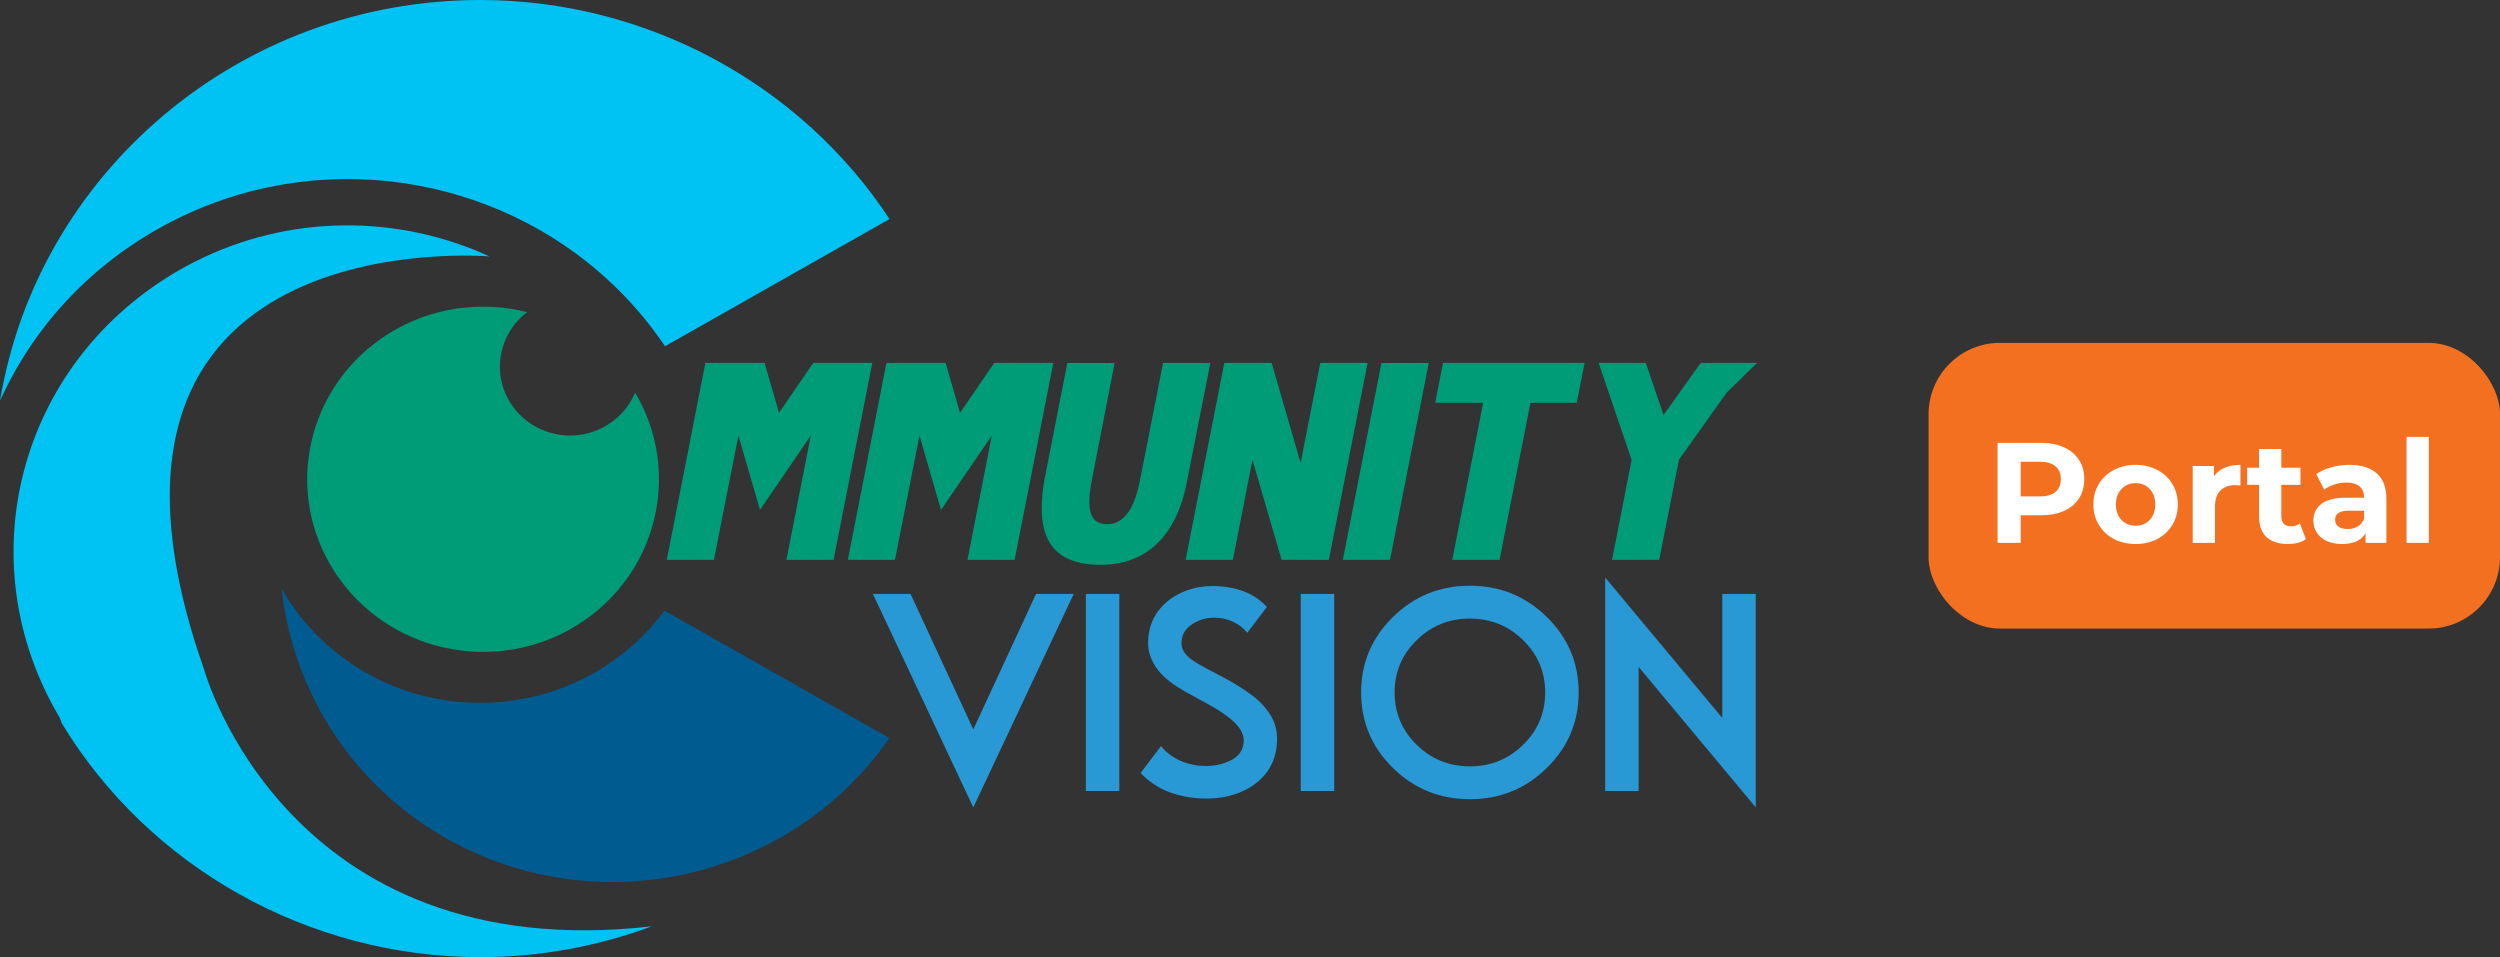 <svg width="175" height="67" viewBox="0 0 175 67" fill="none" xmlns="http://www.w3.org/2000/svg">
<rect x="0" y="0" width="175" height="67" fill="#333333" stroke="none"/>
<g clip-path="url(#clip0_220_2)">
<path d="M26.152 59.169C26.152 59.169 26.154 59.171 26.155 59.171L26.152 59.169Z" fill="#00C2F3"/>
<path d="M45.622 64.843C41.836 66.248 37.777 67 33.622 67C21.623 67 10.422 60.724 4.303 50.597C4.303 50.595 4.303 50.594 4.302 50.592C4.294 50.558 4.284 50.524 4.275 50.489C4.272 50.481 4.27 50.473 4.267 50.466C4.257 50.434 4.246 50.403 4.234 50.372C4.233 50.369 4.232 50.365 4.23 50.362C4.217 50.329 4.202 50.296 4.187 50.263C4.183 50.256 4.179 50.247 4.175 50.239C4.158 50.206 4.142 50.174 4.123 50.143C4.023 49.973 3.923 49.799 3.827 49.626C-2.27 38.627 1.614 25.104 12.669 18.84C12.772 18.782 12.874 18.725 12.978 18.668C13.013 18.649 13.049 18.63 13.084 18.611C13.151 18.575 13.218 18.539 13.286 18.503C13.329 18.48 13.373 18.457 13.416 18.434C13.473 18.405 13.53 18.375 13.587 18.347C20.24 14.954 27.881 15.018 34.268 17.951C34.268 17.951 3.143 15.235 14.301 46.909C14.301 46.909 20.06 67.751 45.624 64.843" fill="#00C2F3"/>
<path d="M62.08 51.9C62.06 51.928 62.04 51.956 62.02 51.984C61.956 52.075 61.89 52.166 61.823 52.256C61.822 52.257 61.821 52.259 61.82 52.26C61.754 52.349 61.688 52.438 61.622 52.525C61.602 52.55 61.584 52.575 61.565 52.599C61.514 52.666 61.463 52.731 61.411 52.797C61.391 52.824 61.371 52.849 61.35 52.876C61.295 52.945 61.24 53.014 61.185 53.082C61.169 53.101 61.154 53.12 61.139 53.139C60.995 53.316 60.849 53.49 60.701 53.661C60.685 53.679 60.67 53.697 60.655 53.715C60.595 53.783 60.535 53.852 60.474 53.92C60.457 53.939 60.44 53.958 60.422 53.977C60.355 54.051 60.289 54.125 60.221 54.198C60.213 54.207 60.204 54.216 60.197 54.225C60.04 54.395 59.88 54.563 59.718 54.727C59.706 54.739 59.695 54.75 59.684 54.761C59.613 54.833 59.543 54.903 59.472 54.973C59.459 54.986 59.447 54.998 59.435 55.009C59.187 55.254 58.933 55.491 58.676 55.723C58.669 55.728 58.662 55.735 58.656 55.741C58.575 55.813 58.494 55.884 58.413 55.956C58.406 55.961 58.399 55.967 58.392 55.974C58.127 56.205 57.856 56.429 57.581 56.646C57.578 56.648 57.576 56.65 57.573 56.652C57.483 56.723 57.391 56.794 57.3 56.865C57.298 56.866 57.297 56.867 57.296 56.868C55.513 58.236 53.547 59.33 51.472 60.132C51.47 60.133 51.467 60.134 51.465 60.135C51.033 60.302 50.595 60.456 50.154 60.597C50.147 60.599 50.139 60.602 50.132 60.604C49.803 60.709 49.471 60.807 49.137 60.898C49.131 60.9 49.126 60.901 49.119 60.903C49.017 60.931 48.915 60.958 48.812 60.984C48.798 60.988 48.785 60.99 48.771 60.994C48.666 61.021 48.561 61.047 48.456 61.073C48.453 61.073 48.45 61.074 48.447 61.075C48.225 61.128 48.002 61.178 47.778 61.225C47.764 61.228 47.749 61.231 47.734 61.235C47.639 61.255 47.545 61.273 47.45 61.292C47.43 61.295 47.41 61.299 47.391 61.303C47.291 61.322 47.191 61.341 47.092 61.359C47.083 61.361 47.073 61.362 47.065 61.364C46.844 61.404 46.623 61.44 46.402 61.473C46.378 61.477 46.356 61.48 46.333 61.483C46.246 61.497 46.159 61.508 46.072 61.52C46.045 61.524 46.02 61.527 45.994 61.531C45.9 61.543 45.805 61.556 45.711 61.567C45.697 61.569 45.682 61.571 45.668 61.573C45.556 61.586 45.444 61.598 45.333 61.61C45.323 61.611 45.313 61.612 45.303 61.613C45.205 61.623 45.107 61.633 45.01 61.641C44.981 61.644 44.952 61.646 44.922 61.649C44.841 61.655 44.76 61.662 44.679 61.669C44.648 61.672 44.618 61.673 44.587 61.675C44.497 61.682 44.406 61.688 44.315 61.693C44.297 61.694 44.279 61.696 44.26 61.697C44.15 61.704 44.041 61.71 43.93 61.714C43.911 61.714 43.892 61.716 43.873 61.716C43.784 61.72 43.695 61.723 43.605 61.726C43.572 61.727 43.54 61.728 43.507 61.729C43.429 61.73 43.349 61.732 43.271 61.734C43.238 61.734 43.206 61.735 43.173 61.736C43.082 61.737 42.991 61.738 42.899 61.738C42.882 61.738 42.864 61.738 42.847 61.738C42.734 61.738 42.621 61.737 42.506 61.735C42.481 61.735 42.455 61.734 42.43 61.733C42.342 61.731 42.253 61.73 42.165 61.727C42.132 61.727 42.099 61.725 42.066 61.724C41.975 61.721 41.884 61.717 41.793 61.713C41.771 61.712 41.747 61.712 41.725 61.711C41.612 61.705 41.5 61.699 41.386 61.693C41.363 61.691 41.339 61.69 41.316 61.688C41.227 61.682 41.137 61.675 41.048 61.669C41.013 61.666 40.979 61.663 40.944 61.66C40.859 61.654 40.774 61.646 40.688 61.638C40.658 61.636 40.63 61.634 40.601 61.631C40.49 61.62 40.379 61.609 40.267 61.596C40.245 61.594 40.223 61.592 40.202 61.589C40.111 61.578 40.022 61.568 39.931 61.557C39.895 61.552 39.858 61.547 39.822 61.542C39.742 61.532 39.661 61.522 39.581 61.51C39.547 61.505 39.513 61.501 39.479 61.496C39.37 61.48 39.26 61.464 39.15 61.446C39.132 61.444 39.114 61.44 39.095 61.437C39.002 61.422 38.909 61.407 38.816 61.39C38.779 61.384 38.741 61.377 38.703 61.37C38.627 61.357 38.55 61.343 38.474 61.329C38.436 61.322 38.398 61.314 38.361 61.308C38.26 61.288 38.159 61.268 38.057 61.247C38.04 61.243 38.023 61.239 38.005 61.236C37.905 61.216 37.805 61.194 37.705 61.172C37.666 61.163 37.629 61.155 37.59 61.145C37.515 61.128 37.441 61.111 37.366 61.093C37.327 61.084 37.288 61.074 37.248 61.065C37.16 61.043 37.072 61.021 36.984 60.998C36.962 60.992 36.939 60.987 36.917 60.981C36.811 60.953 36.704 60.925 36.597 60.895C36.56 60.885 36.523 60.874 36.486 60.864C36.412 60.843 36.337 60.822 36.263 60.8C36.223 60.789 36.183 60.778 36.144 60.765C36.061 60.741 35.979 60.716 35.898 60.691C35.871 60.683 35.843 60.674 35.816 60.666C35.709 60.632 35.603 60.598 35.497 60.563C35.463 60.552 35.43 60.54 35.396 60.53C35.32 60.504 35.243 60.478 35.167 60.452C35.128 60.438 35.09 60.425 35.052 60.412C34.972 60.384 34.893 60.356 34.814 60.327C34.784 60.317 34.754 60.306 34.724 60.295C34.618 60.256 34.513 60.216 34.407 60.176C34.378 60.165 34.35 60.154 34.321 60.143C34.24 60.112 34.161 60.08 34.081 60.048C34.044 60.034 34.007 60.019 33.97 60.003C33.892 59.972 33.814 59.939 33.736 59.907C33.706 59.894 33.676 59.882 33.645 59.868C33.54 59.824 33.433 59.778 33.328 59.731C33.306 59.721 33.285 59.712 33.264 59.702C33.178 59.664 33.093 59.625 33.006 59.586C32.972 59.57 32.938 59.555 32.904 59.539C32.826 59.503 32.748 59.466 32.671 59.429C32.641 59.414 32.61 59.399 32.58 59.385C32.475 59.334 32.369 59.282 32.265 59.229C32.253 59.224 32.241 59.217 32.229 59.211C32.136 59.164 32.042 59.116 31.949 59.068C31.917 59.051 31.885 59.033 31.852 59.017C31.776 58.977 31.7 58.936 31.623 58.895C31.592 58.878 31.561 58.861 31.53 58.844C31.426 58.787 31.322 58.73 31.218 58.672C31.157 58.636 31.096 58.601 31.036 58.565L30.942 58.509C30.484 58.241 30.037 57.96 29.603 57.666C29.561 57.637 29.52 57.608 29.478 57.58C29.446 57.557 29.413 57.535 29.381 57.513C23.809 53.625 20.416 47.596 19.713 41.215C20.419 42.449 21.304 43.595 22.351 44.624C25.36 47.577 29.361 49.203 33.616 49.203C36.461 49.203 39.254 48.457 41.693 47.048C43.585 45.954 45.228 44.484 46.514 42.747L62.242 51.655C62.23 51.671 62.22 51.687 62.208 51.703C62.164 51.768 62.118 51.833 62.073 51.897" fill="#005C90"/>
<path d="M42.352 19.405C42.236 19.301 42.119 19.198 42.001 19.096C41.978 19.076 41.955 19.056 41.932 19.036C41.828 18.945 41.722 18.856 41.617 18.768C41.577 18.735 41.537 18.701 41.496 18.668C41.404 18.592 41.312 18.517 41.219 18.443C41.16 18.396 41.102 18.35 41.043 18.303C40.965 18.241 40.887 18.181 40.809 18.12C40.731 18.061 40.654 18.002 40.576 17.944C40.524 17.904 40.472 17.864 40.419 17.825C40.404 17.814 40.388 17.803 40.372 17.79C40.351 17.775 40.33 17.759 40.309 17.744C40.189 17.656 40.069 17.569 39.948 17.483C39.939 17.477 39.931 17.471 39.922 17.464C39.789 17.37 39.655 17.278 39.52 17.187C39.508 17.178 39.496 17.17 39.483 17.161C37.209 15.62 34.72 14.446 32.062 13.659C32.023 13.647 31.983 13.636 31.945 13.625C31.811 13.586 31.678 13.548 31.544 13.511C31.497 13.498 31.451 13.486 31.404 13.473C31.35 13.458 31.295 13.443 31.241 13.429C31.195 13.416 31.15 13.405 31.104 13.394C31.055 13.381 31.006 13.368 30.956 13.356C30.821 13.322 30.686 13.289 30.551 13.257C30.515 13.248 30.479 13.24 30.443 13.232C27.709 12.6 24.923 12.395 22.136 12.622C22.096 12.625 22.057 12.628 22.018 12.632C22.005 12.633 21.991 12.635 21.979 12.636C21.45 12.681 20.922 12.743 20.396 12.821C17.461 13.251 14.646 14.155 12.005 15.513C11.992 15.52 11.98 15.525 11.968 15.532C11.823 15.607 11.677 15.683 11.533 15.761C11.507 15.775 11.481 15.79 11.456 15.803C11.312 15.881 11.168 15.961 11.025 16.041C10.886 16.119 10.75 16.199 10.614 16.28C10.586 16.296 10.558 16.312 10.531 16.328C10.4 16.407 10.268 16.486 10.137 16.567C10.114 16.581 10.091 16.596 10.068 16.61C9.944 16.687 9.821 16.765 9.699 16.844C9.684 16.854 9.671 16.862 9.656 16.872C9.526 16.956 9.398 17.041 9.269 17.127C9.242 17.145 9.216 17.163 9.189 17.181C9.061 17.268 8.934 17.355 8.808 17.444C8.794 17.454 8.778 17.464 8.764 17.475C8.645 17.558 8.527 17.643 8.409 17.729C8.39 17.744 8.371 17.758 8.35 17.772C8.226 17.862 8.104 17.955 7.982 18.048C7.959 18.066 7.935 18.084 7.912 18.102C7.787 18.198 7.663 18.294 7.541 18.391C7.54 18.391 7.539 18.392 7.538 18.392C7.416 18.489 7.295 18.588 7.174 18.687C7.153 18.704 7.132 18.722 7.11 18.739C6.992 18.837 6.876 18.936 6.76 19.035C6.741 19.051 6.722 19.067 6.704 19.083C6.59 19.182 6.476 19.281 6.364 19.381C6.357 19.387 6.35 19.393 6.345 19.398C6.228 19.503 6.113 19.608 6 19.714C5.98 19.733 5.959 19.752 5.939 19.771C5.827 19.876 5.714 19.983 5.604 20.089C5.592 20.101 5.581 20.112 5.569 20.123C5.463 20.227 5.357 20.331 5.253 20.436C5.24 20.449 5.227 20.462 5.214 20.475C5.106 20.584 4.998 20.695 4.892 20.806C4.873 20.825 4.855 20.844 4.836 20.864C4.728 20.978 4.621 21.092 4.515 21.208C4.514 21.209 4.513 21.21 4.512 21.211C4.407 21.326 4.303 21.442 4.199 21.559C4.184 21.577 4.169 21.595 4.152 21.612C4.05 21.727 3.951 21.843 3.851 21.961C3.837 21.979 3.821 21.996 3.806 22.014C3.707 22.133 3.607 22.251 3.509 22.372C3.507 22.374 3.506 22.376 3.504 22.379C3.406 22.5 3.309 22.623 3.212 22.745C3.196 22.766 3.179 22.787 3.164 22.808C3.069 22.93 2.976 23.051 2.884 23.174C2.873 23.188 2.863 23.202 2.853 23.215C2.765 23.333 2.677 23.453 2.591 23.573C2.581 23.586 2.571 23.599 2.562 23.613C2.473 23.737 2.384 23.863 2.297 23.989C2.282 24.012 2.266 24.034 2.251 24.057C2.164 24.184 2.077 24.313 1.991 24.442C1.988 24.448 1.984 24.454 1.98 24.46C1.898 24.585 1.816 24.712 1.736 24.839C1.722 24.86 1.71 24.881 1.696 24.902C1.616 25.03 1.537 25.158 1.457 25.288C1.444 25.311 1.429 25.335 1.416 25.358C1.336 25.489 1.259 25.621 1.182 25.753C1.181 25.755 1.179 25.758 1.178 25.76C1.101 25.893 1.025 26.027 0.951 26.162C0.936 26.189 0.922 26.215 0.907 26.241C0.835 26.373 0.764 26.505 0.693 26.638C0.682 26.66 0.671 26.682 0.659 26.703C0.595 26.828 0.53 26.954 0.467 27.079C0.458 27.097 0.448 27.115 0.44 27.133C0.373 27.267 0.307 27.403 0.242 27.538C0.228 27.567 0.214 27.598 0.2 27.627C0.135 27.763 0.072 27.9 0.01 28.038C0.008 28.041 0.006 28.046 0.004 28.05C2.629 12.165 16.705 0 33.622 0C45.193 0 56.02 5.836 62.267 15.333L46.552 24.236C45.355 22.459 43.955 20.849 42.368 19.42C42.366 19.419 42.365 19.418 42.363 19.416C42.359 19.412 42.355 19.408 42.351 19.405" fill="#00C2F3"/>
<path d="M40.426 43.743C46.024 40.248 47.767 33.053 44.459 27.475C44.088 28.374 43.44 29.172 42.544 29.731C40.254 31.161 37.217 30.499 35.76 28.251C34.386 26.131 34.909 23.359 36.897 21.851C33.71 21.044 30.204 21.483 27.208 23.353C21.47 26.936 19.779 34.404 23.429 40.035C27.079 45.665 34.69 47.325 40.427 43.743" fill="#009B77"/>
<path d="M49.378 25.399H53.521L54.53 28.897L56.93 25.399H61.063L58.35 39.191H55.049L56.754 30.492L53.198 35.693L51.69 30.492L49.975 39.191H46.675L49.378 25.399Z" fill="#009B77"/>
<path d="M62.051 25.399H66.194L67.203 28.897L69.603 25.399H73.736L71.023 39.191H67.723L69.427 30.492L65.871 35.693L64.363 30.492L62.649 39.191H59.349L62.051 25.399Z" fill="#009B77"/>
<path d="M74.715 25.408H78.025L76.449 33.501C76.322 34.145 76.253 34.684 76.253 35.116C76.253 36.279 76.714 36.692 77.507 36.692C79.093 36.692 79.602 34.673 79.828 33.471L81.415 25.407H84.725L83.148 33.395C83.148 33.404 83.148 33.423 83.138 33.443C82.874 34.876 81.973 39.537 77.036 39.537C73.765 39.537 72.922 37.721 72.922 35.586C72.922 34.904 72.991 34.212 73.127 33.5L74.714 25.407L74.715 25.408Z" fill="#009B77"/>
<path d="M85.704 25.399H89.014L91.042 32.406L92.422 25.399H95.733L93.02 39.191H89.71L87.672 32.194L86.301 39.191H82.991L85.704 25.399Z" fill="#009B77"/>
<path d="M96.702 25.408H100.013L97.3 39.191H93.999L96.702 25.408Z" fill="#009B77"/>
<path d="M101.012 25.399H110.924L110.375 28.195H107.133L104.969 39.191H101.658L103.823 28.195H100.464L101.012 25.399Z" fill="#009B77"/>
<path d="M115.204 25.399L116.448 29.051L119.053 25.399H123L120.874 27.474L117.525 32.184L116.144 39.191H112.843L114.214 32.194L111.903 25.399H115.204Z" fill="#009B77"/>
<path d="M61.105 41.577H63.739L68.131 51.059L72.523 41.577H75.159L68.131 56.518L61.105 41.577Z" fill="#2899D5"/>
<path d="M78.353 41.577H76.01V55.369H78.353V41.577Z" fill="#2899D5"/>
<path d="M85.132 47.153L85.644 47.423C86.395 47.818 87.063 48.236 87.648 48.676C88.234 49.116 88.685 49.614 89.003 50.171C89.265 50.639 89.396 51.168 89.396 51.761C89.396 51.886 89.39 52.015 89.377 52.146C89.298 52.991 89.001 53.706 88.485 54.292C87.969 54.879 87.3 55.31 86.476 55.585C85.854 55.795 85.183 55.9 84.464 55.9C84.231 55.9 83.994 55.887 83.75 55.863C82.542 55.762 81.524 55.421 80.694 54.839C80.371 54.618 80.087 54.373 79.843 54.103L81.271 52.226C81.502 52.513 81.78 52.762 82.104 52.972C82.652 53.325 83.281 53.534 83.988 53.601C84.147 53.613 84.299 53.619 84.446 53.619C85.074 53.619 85.654 53.483 86.185 53.21C86.715 52.938 87.005 52.529 87.054 51.985C87.06 51.937 87.064 51.892 87.064 51.85C87.064 51.562 86.974 51.285 86.794 51.02C86.614 50.754 86.357 50.489 86.025 50.229C85.692 49.969 85.322 49.722 84.914 49.488C84.548 49.278 84.182 49.078 83.816 48.887L83.67 48.797C83.249 48.581 82.835 48.346 82.43 48.092C82.024 47.837 81.659 47.547 81.336 47.221C81.013 46.895 80.763 46.519 80.586 46.094C80.44 45.765 80.366 45.391 80.366 44.972C80.366 44.858 80.372 44.741 80.384 44.621C80.458 43.838 80.732 43.164 81.208 42.601C81.684 42.038 82.297 41.62 83.047 41.344C83.627 41.128 84.249 41.021 84.914 41.021C85.097 41.021 85.285 41.029 85.481 41.048C86.53 41.138 87.405 41.443 88.107 41.963C88.321 42.125 88.513 42.299 88.684 42.484L87.311 44.297C87.147 44.1 86.961 43.926 86.753 43.777C86.32 43.478 85.835 43.304 85.298 43.256C85.188 43.244 85.081 43.238 84.978 43.238C84.44 43.238 83.941 43.384 83.477 43.674C83.013 43.965 82.757 44.364 82.709 44.873C82.703 44.915 82.7 44.96 82.7 45.008C82.7 45.283 82.792 45.535 82.975 45.762C83.158 45.99 83.431 46.212 83.794 46.426C84.157 46.642 84.576 46.869 85.052 47.108L85.134 47.153H85.132Z" fill="#2899D5"/>
<path d="M93.394 41.577H91.052V55.369H93.394V41.577Z" fill="#2899D5"/>
<path d="M102.892 55.944C100.788 55.944 98.993 55.215 97.507 53.757C96.022 52.3 95.279 50.538 95.279 48.473C95.279 46.407 96.022 44.646 97.507 43.188C98.992 41.731 100.788 41.001 102.892 41.001C104.997 41.001 106.792 41.73 108.277 43.188C109.762 44.646 110.506 46.407 110.506 48.473C110.506 50.538 109.763 52.299 108.277 53.757C106.793 55.215 104.997 55.944 102.892 55.944ZM102.892 53.645C104.35 53.645 105.593 53.141 106.621 52.132C107.649 51.123 108.163 49.903 108.163 48.473C108.163 47.042 107.649 45.822 106.621 44.813C105.593 43.804 104.35 43.3 102.892 43.3C101.435 43.3 100.192 43.804 99.164 44.813C98.136 45.822 97.622 47.042 97.622 48.473C97.622 49.903 98.136 51.123 99.164 52.132C100.192 53.141 101.435 53.645 102.892 53.645Z" fill="#2899D5"/>
<path d="M114.704 46.686V55.369H112.363V40.427L120.561 50.26V41.577H122.903V56.518L114.704 46.686Z" fill="#2899D5"/>
</g>
<rect x="135" y="24" width="40" height="20" rx="5" fill="#F37021"/>
<path d="M142.86 31C143.48 31 144.017 31.103 144.47 31.31C144.93 31.517 145.283 31.81 145.53 32.19C145.777 32.57 145.9 33.02 145.9 33.54C145.9 34.053 145.777 34.503 145.53 34.89C145.283 35.27 144.93 35.563 144.47 35.77C144.017 35.97 143.48 36.07 142.86 36.07H141.45V38H139.83V31H142.86ZM142.77 34.75C143.257 34.75 143.627 34.647 143.88 34.44C144.133 34.227 144.26 33.927 144.26 33.54C144.26 33.147 144.133 32.847 143.88 32.64C143.627 32.427 143.257 32.32 142.77 32.32H141.45V34.75H142.77ZM149.497 38.08C148.93 38.08 148.42 37.963 147.967 37.73C147.52 37.49 147.17 37.16 146.917 36.74C146.663 36.32 146.537 35.843 146.537 35.31C146.537 34.777 146.663 34.3 146.917 33.88C147.17 33.46 147.52 33.133 147.967 32.9C148.42 32.66 148.93 32.54 149.497 32.54C150.063 32.54 150.57 32.66 151.017 32.9C151.463 33.133 151.813 33.46 152.067 33.88C152.32 34.3 152.447 34.777 152.447 35.31C152.447 35.843 152.32 36.32 152.067 36.74C151.813 37.16 151.463 37.49 151.017 37.73C150.57 37.963 150.063 38.08 149.497 38.08ZM149.497 36.8C149.897 36.8 150.223 36.667 150.477 36.4C150.737 36.127 150.867 35.763 150.867 35.31C150.867 34.857 150.737 34.497 150.477 34.23C150.223 33.957 149.897 33.82 149.497 33.82C149.097 33.82 148.767 33.957 148.507 34.23C148.247 34.497 148.117 34.857 148.117 35.31C148.117 35.763 148.247 36.127 148.507 36.4C148.767 36.667 149.097 36.8 149.497 36.8ZM154.98 33.33C155.166 33.07 155.416 32.873 155.73 32.74C156.05 32.607 156.416 32.54 156.83 32.54V33.98C156.656 33.967 156.54 33.96 156.48 33.96C156.033 33.96 155.683 34.087 155.43 34.34C155.176 34.587 155.05 34.96 155.05 35.46V38H153.49V32.62H154.98V33.33ZM161.413 37.74C161.259 37.853 161.069 37.94 160.843 38C160.623 38.053 160.389 38.08 160.143 38.08C159.503 38.08 159.006 37.917 158.653 37.59C158.306 37.263 158.133 36.783 158.133 36.15V33.94H157.303V32.74H158.133V31.43H159.693V32.74H161.033V33.94H159.693V36.13C159.693 36.357 159.749 36.533 159.863 36.66C159.983 36.78 160.149 36.84 160.363 36.84C160.609 36.84 160.819 36.773 160.993 36.64L161.413 37.74ZM164.458 32.54C165.292 32.54 165.932 32.74 166.378 33.14C166.825 33.533 167.048 34.13 167.048 34.93V38H165.588V37.33C165.295 37.83 164.748 38.08 163.948 38.08C163.535 38.08 163.175 38.01 162.868 37.87C162.568 37.73 162.338 37.537 162.178 37.29C162.018 37.043 161.938 36.763 161.938 36.45C161.938 35.95 162.125 35.557 162.498 35.27C162.878 34.983 163.462 34.84 164.248 34.84H165.488C165.488 34.5 165.385 34.24 165.178 34.06C164.972 33.873 164.662 33.78 164.248 33.78C163.962 33.78 163.678 33.827 163.398 33.92C163.125 34.007 162.892 34.127 162.698 34.28L162.138 33.19C162.432 32.983 162.782 32.823 163.188 32.71C163.602 32.597 164.025 32.54 164.458 32.54ZM164.338 37.03C164.605 37.03 164.842 36.97 165.048 36.85C165.255 36.723 165.402 36.54 165.488 36.3V35.75H164.418C163.778 35.75 163.458 35.96 163.458 36.38C163.458 36.58 163.535 36.74 163.688 36.86C163.848 36.973 164.065 37.03 164.338 37.03ZM168.46 30.58H170.02V38H168.46V30.58Z" fill="white"/>
<defs>
<clipPath id="clip0_220_2">
<rect width="123" height="67" fill="white"/>
</clipPath>
</defs>
</svg>
